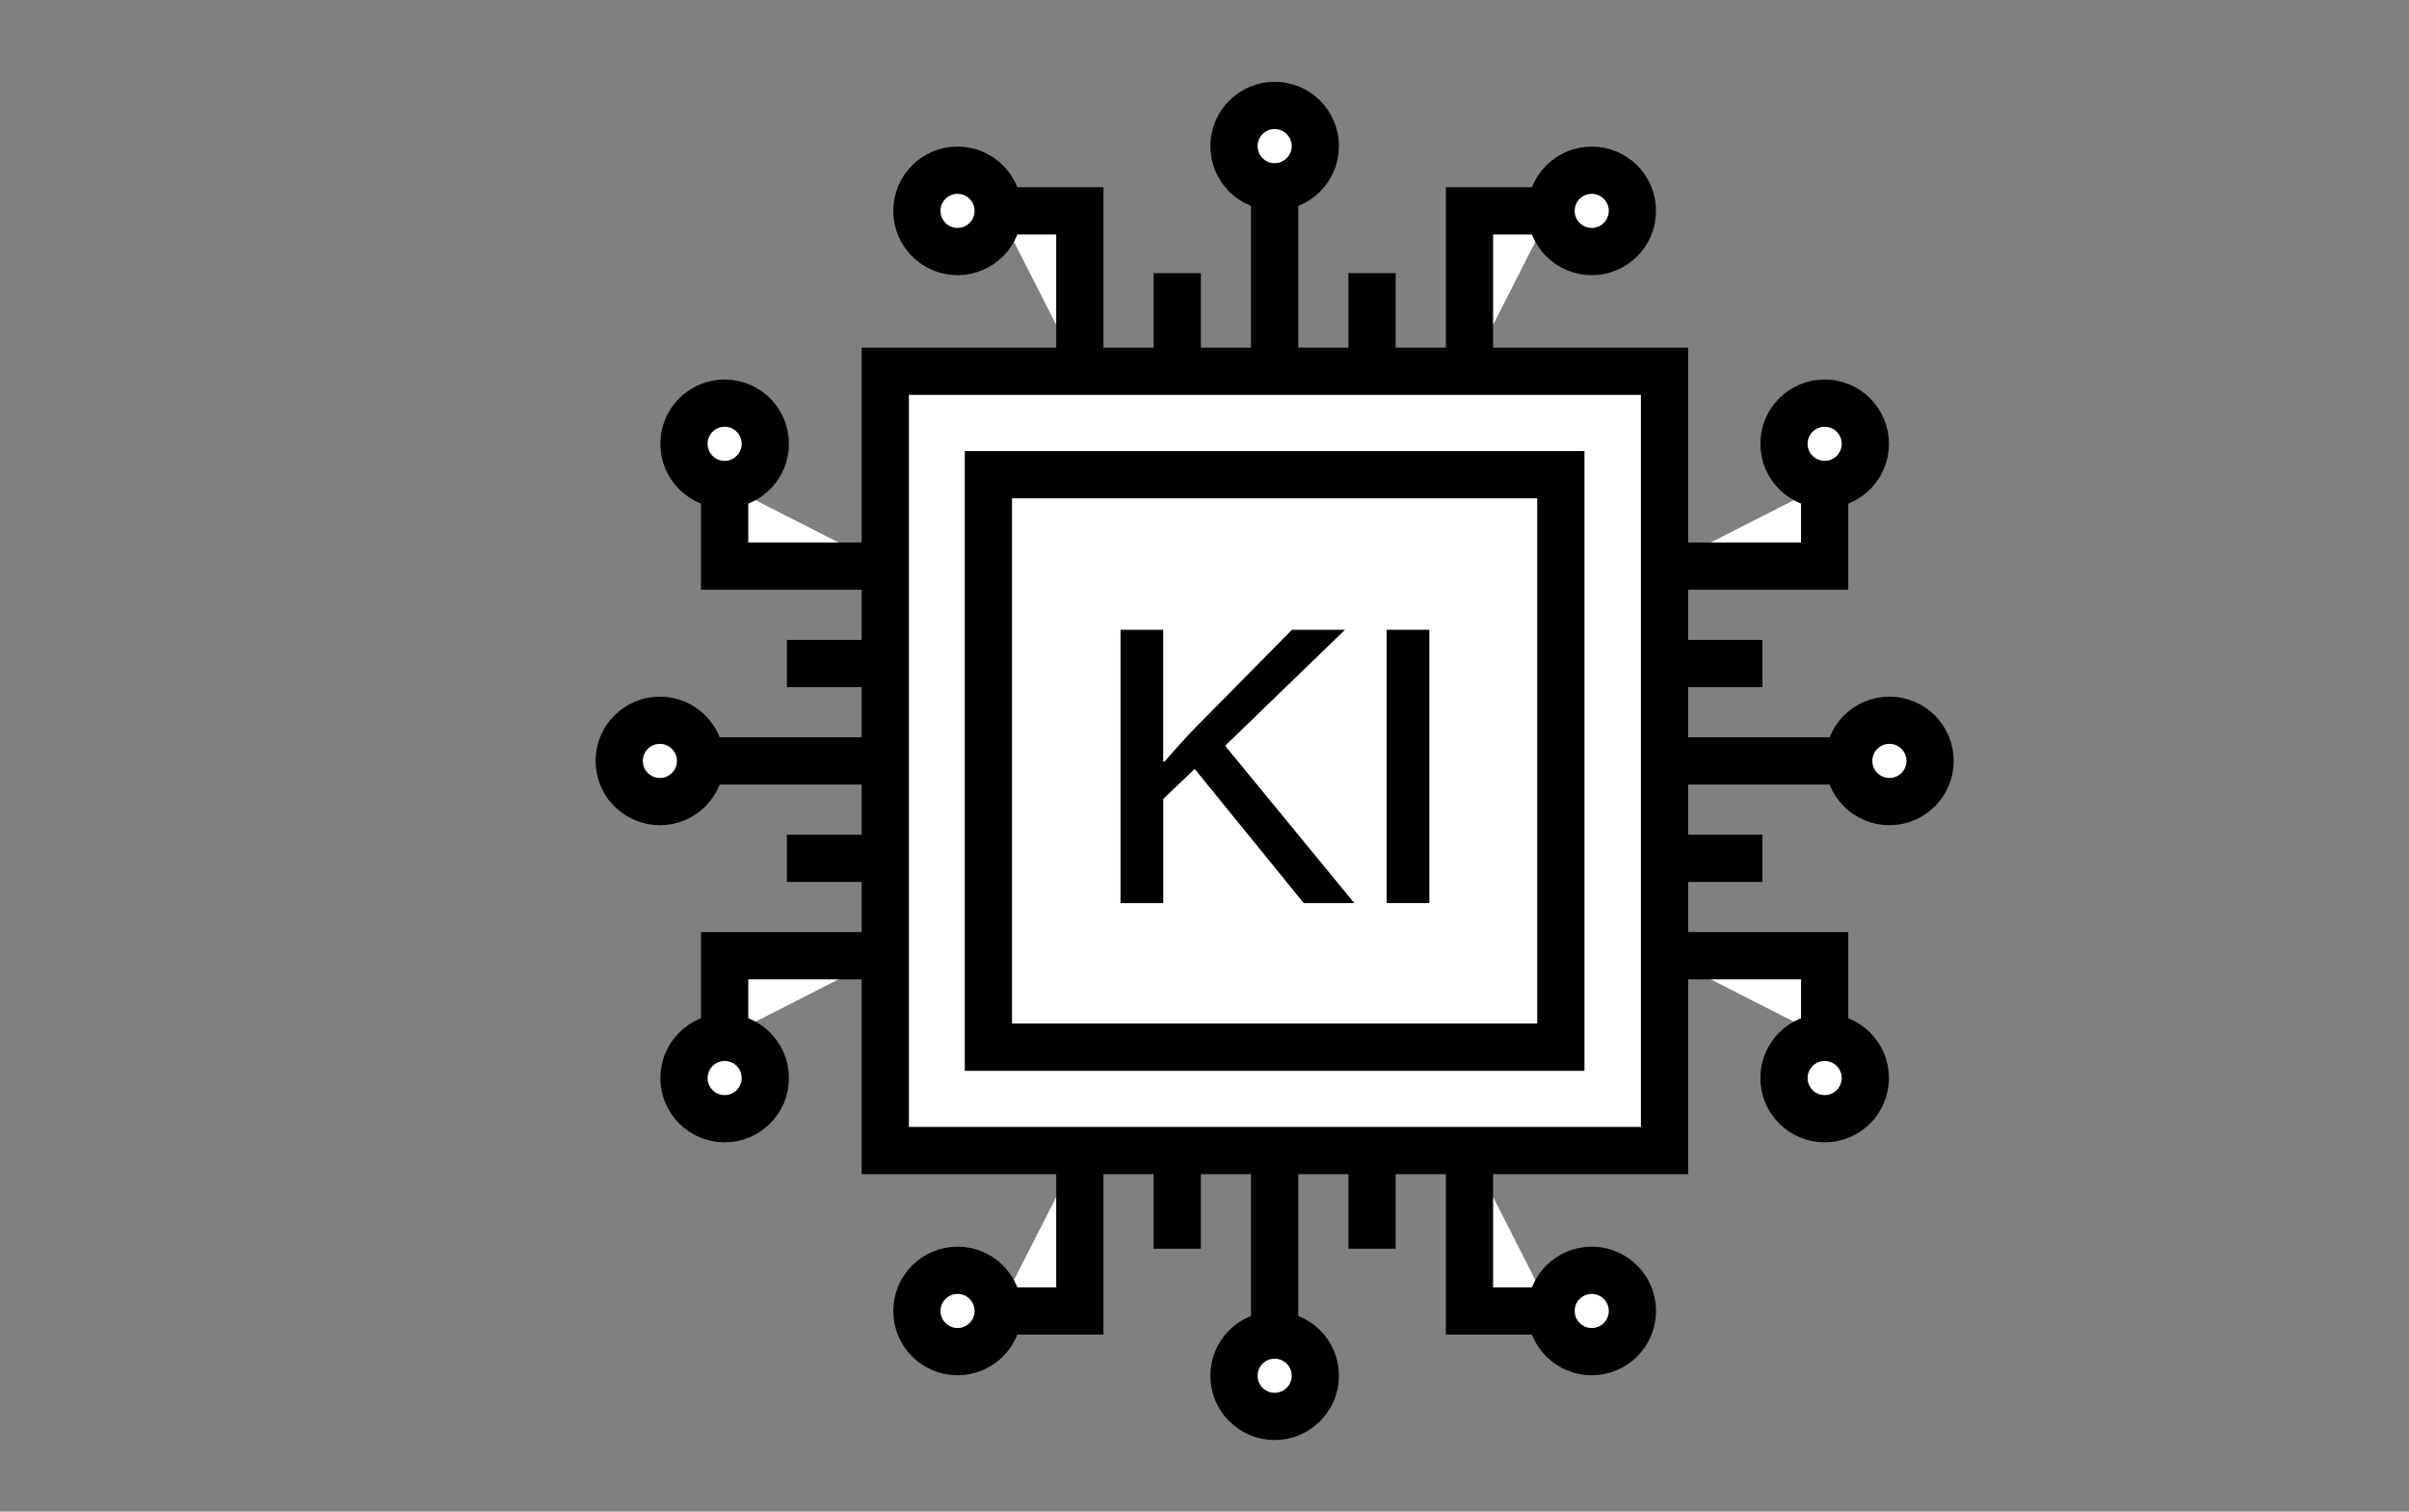 <?xml version="1.0" encoding="UTF-8"?>
<svg id="Layer_1" data-name="Layer 1" xmlns="http://www.w3.org/2000/svg" version="1.1" viewBox="0 0 51 32">
  <rect x="0" y="0" width="51" height="32" fill="#808080" stroke="none"/>
  <defs>
    <style>
      .cls-1 {
        fill: #000;
        stroke-width: 0px;
      }

      .cls-2 {
        fill: #fff;
        stroke: #000;
        stroke-miterlimit: 10;
      }
    </style>
  </defs>
  <rect class="cls-2" x="18.742" y="7.859" width="16.497" height="16.497"/>
  <line class="cls-2" x1="26.985" y1="3.954" x2="26.985" y2="7.859"/>
  <line class="cls-2" x1="29.047" y1="5.782" x2="29.047" y2="7.859"/>
  <line class="cls-2" x1="24.923" y1="5.782" x2="24.923" y2="7.859"/>
  <polyline class="cls-2" points="31.11 7.859 31.11 4.464 32.837 4.464"/>
  <rect class="cls-2" x="20.926" y="10.049" width="12.119" height="12.119" transform="translate(43.093 -10.877) rotate(90)"/>
  <circle class="cls-2" cx="26.985" cy="3.093" r=".861"/>
  <circle class="cls-2" cx="33.698" cy="4.464" r=".861"/>
  <polyline class="cls-2" points="22.861 7.859 22.861 4.464 21.133 4.464"/>
  <circle class="cls-2" cx="20.272" cy="4.464" r=".861"/>
  <line class="cls-2" x1="14.831" y1="16.108" x2="18.736" y2="16.108"/>
  <line class="cls-2" x1="16.659" y1="14.046" x2="18.736" y2="14.046"/>
  <line class="cls-2" x1="16.659" y1="18.17" x2="18.736" y2="18.17"/>
  <polyline class="cls-2" points="18.736 11.984 15.341 11.984 15.341 10.256"/>
  <circle class="cls-2" cx="13.97" cy="16.108" r=".861"/>
  <circle class="cls-2" cx="15.341" cy="9.395" r=".861"/>
  <polyline class="cls-2" points="18.736 20.232 15.341 20.232 15.341 21.96"/>
  <circle class="cls-2" cx="15.341" cy="22.821" r=".861"/>
  <line class="cls-2" x1="26.985" y1="28.262" x2="26.985" y2="24.357"/>
  <line class="cls-2" x1="24.923" y1="26.434" x2="24.923" y2="24.357"/>
  <line class="cls-2" x1="29.047" y1="26.434" x2="29.047" y2="24.357"/>
  <polyline class="cls-2" points="22.861 24.357 22.861 27.752 21.133 27.752"/>
  <circle class="cls-2" cx="26.985" cy="29.123" r=".861"/>
  <circle class="cls-2" cx="20.272" cy="27.752" r=".861"/>
  <polyline class="cls-2" points="31.11 24.357 31.11 27.752 32.837 27.752"/>
  <circle class="cls-2" cx="33.698" cy="27.752" r=".861"/>
  <line class="cls-2" x1="39.139" y1="16.108" x2="35.234" y2="16.108"/>
  <line class="cls-2" x1="37.311" y1="18.17" x2="35.234" y2="18.17"/>
  <line class="cls-2" x1="37.311" y1="14.046" x2="35.234" y2="14.046"/>
  <polyline class="cls-2" points="35.234 20.232 38.629 20.232 38.629 21.96"/>
  <circle class="cls-2" cx="40" cy="16.108" r=".861"/>
  <circle class="cls-2" cx="38.629" cy="22.821" r=".861"/>
  <polyline class="cls-2" points="35.234 11.984 38.629 11.984 38.629 10.256"/>
  <circle class="cls-2" cx="38.629" cy="9.395" r=".861"/>
  <g>
    <path class="cls-1" d="M23.721,13.332h.905v2.79h.031c.187-.223.374-.429.551-.618l2.143-2.172h1.123l-2.538,2.455,2.736,3.331h-1.071l-2.309-2.841-.665.635v2.206h-.905v-5.785Z"/>
    <path class="cls-1" d="M30.261,13.332v5.785h-.905v-5.785h.905Z"/>
  </g>
</svg>